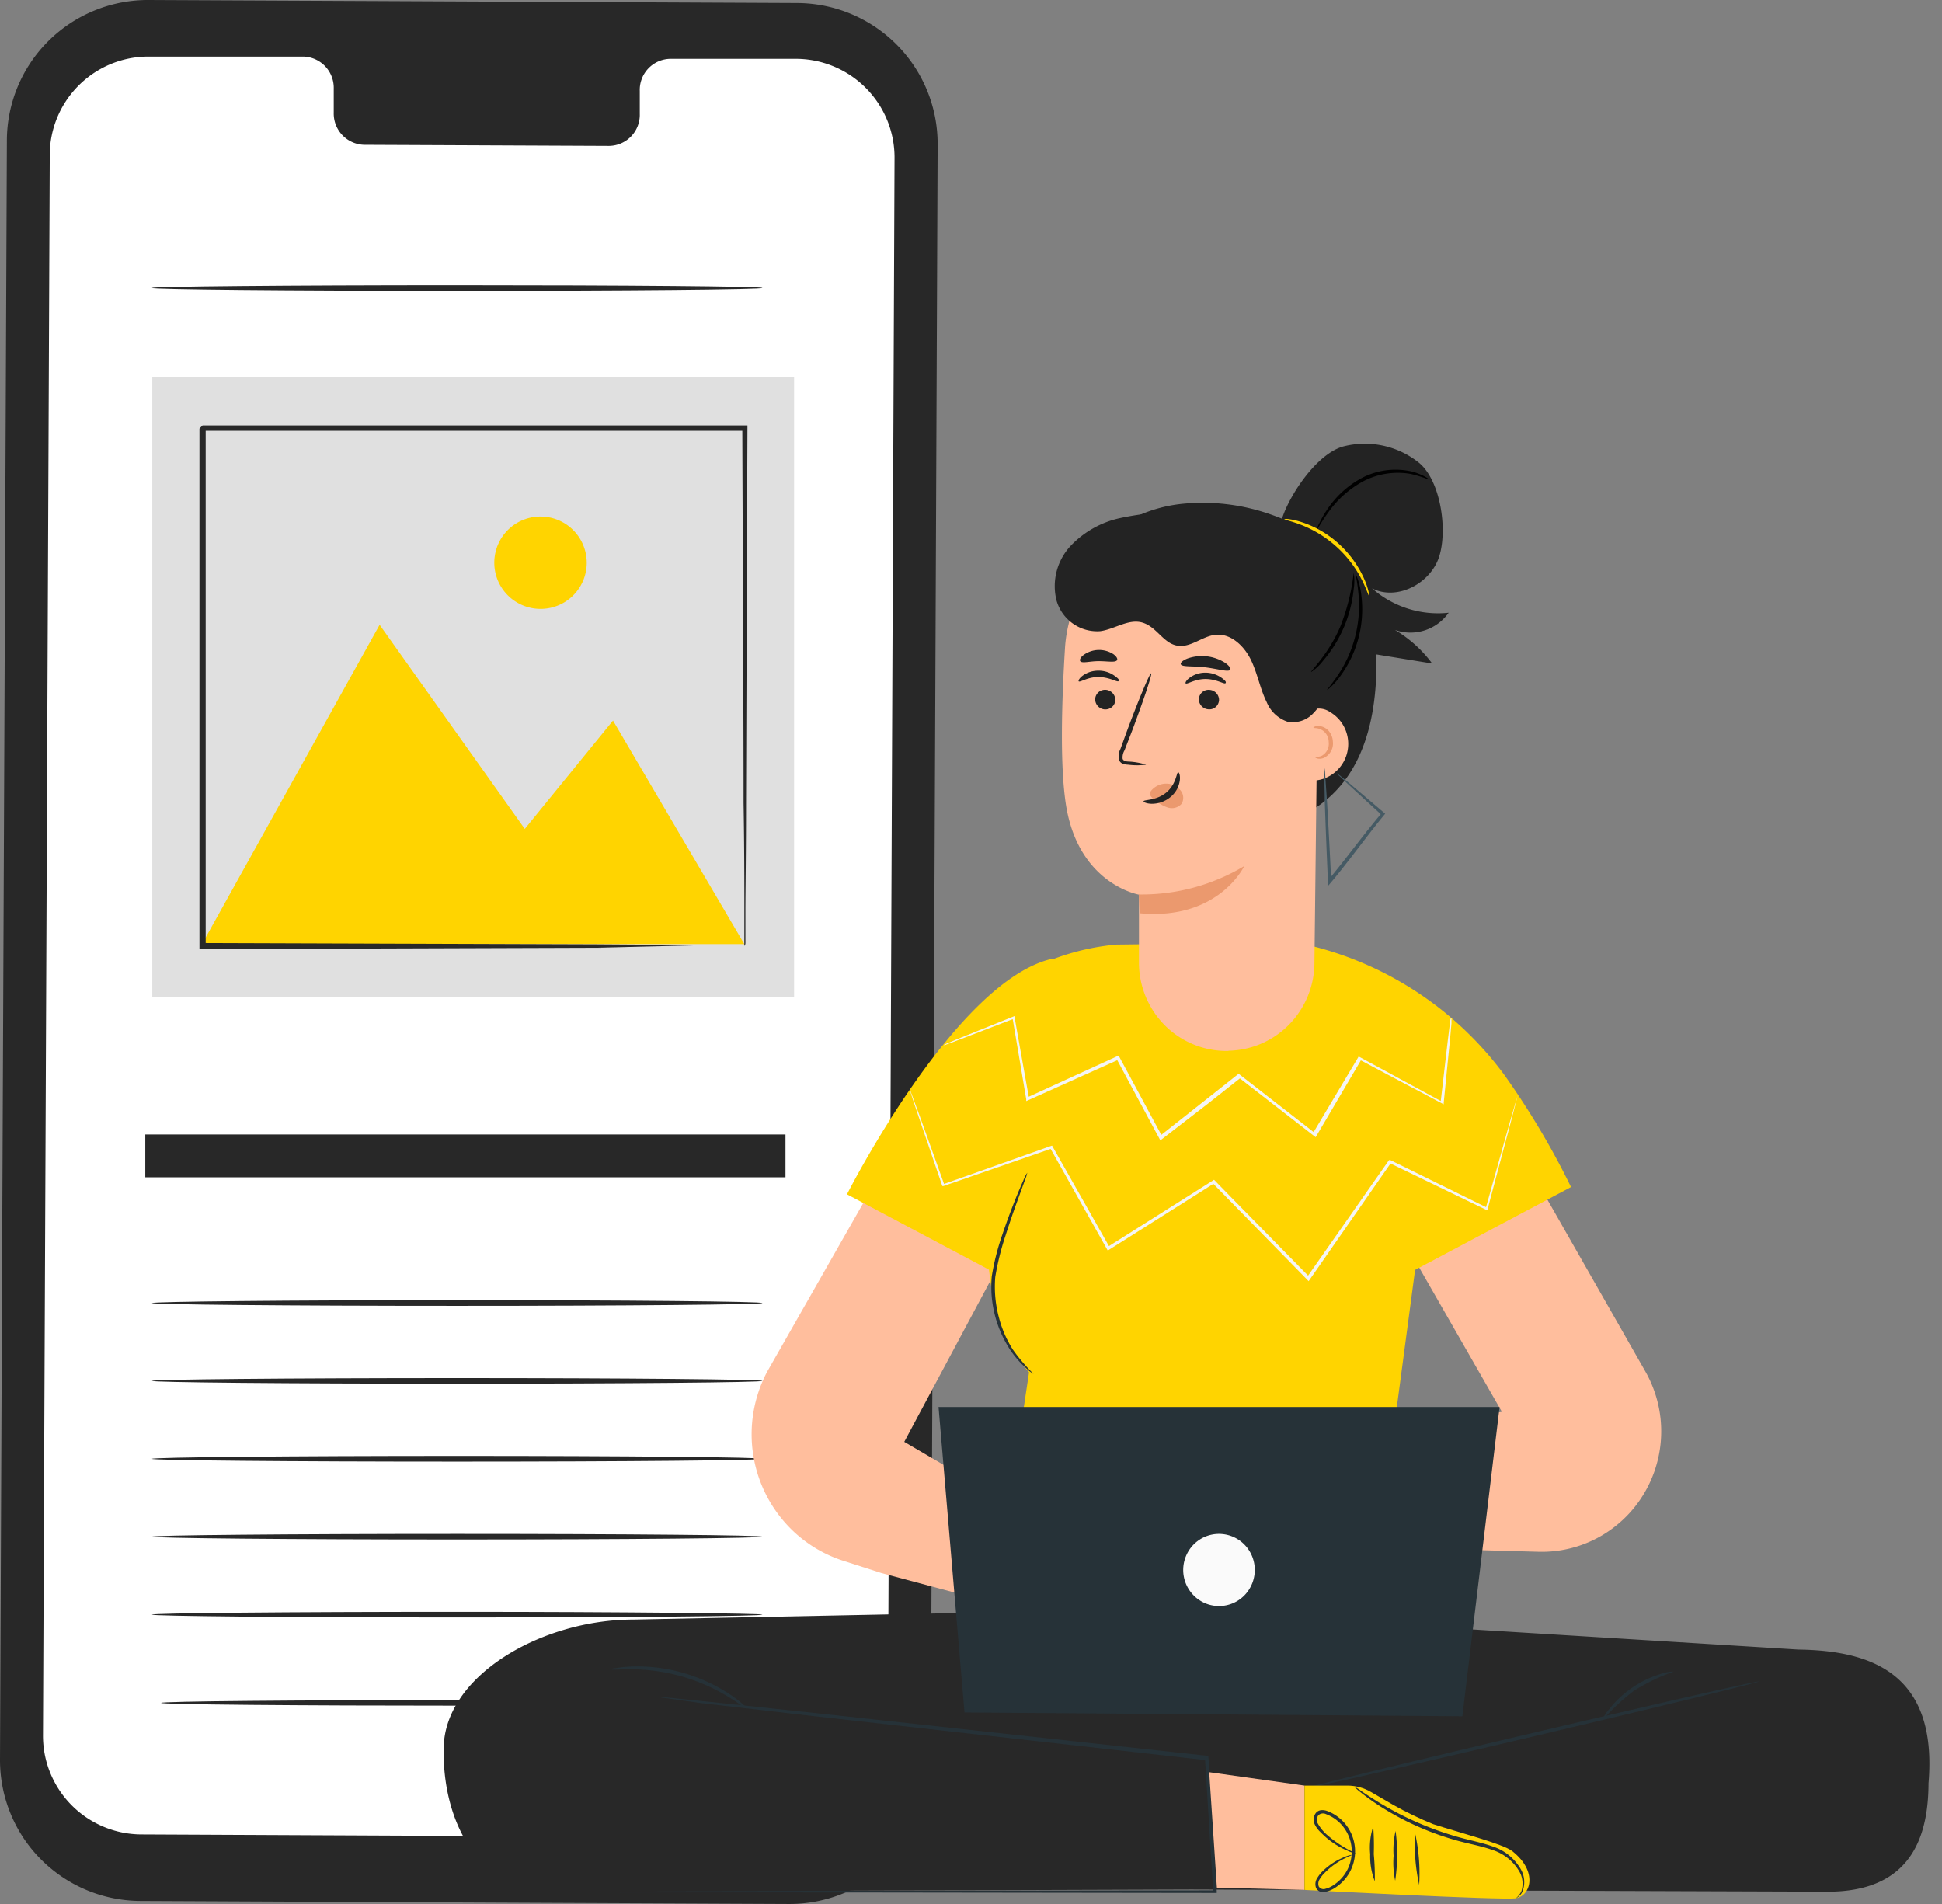 <svg width="102" height="100" fill="none" xmlns="http://www.w3.org/2000/svg"><rect width="100%" height="100%" fill="#808080" stroke="none"/><path d="M41.43 100l-34.048-.158a7.411 7.411 0 01-5.23-2.183A7.398 7.398 0 010 92.421L.361 7.359A7.393 7.393 0 014.973.547 7.41 7.41 0 017.81 0L41.86.158a7.41 7.41 0 016.832 4.587c.37.899.558 1.862.556 2.834l-.362 85.056a7.4 7.4 0 01-4.615 6.818 7.412 7.412 0 01-2.84.547z" fill="#282828"/><path d="M41.815 3.09h-6.603a1.632 1.632 0 00-1.609 1.692v1.19a1.633 1.633 0 01-1.608 1.692L19.12 7.607a1.644 1.644 0 01-1.591-1.691V4.664a1.639 1.639 0 00-1.597-1.692H7.828a5.185 5.185 0 00-4.81 3.172 5.173 5.173 0 00-.405 1.982l-.355 83.02a5.179 5.179 0 003.19 4.8c.629.263 1.304.398 1.985.4l33.981.157a5.192 5.192 0 005.22-5.154l.35-83.026a5.184 5.184 0 00-3.178-4.827 5.196 5.196 0 00-1.991-.406z" fill="#fff"/><path d="M41.256 59.584H7.631v2.25h33.625v-2.25zM40.044 68.437c0 .08-7.18.147-16.029.147-8.85 0-16.034-.068-16.034-.147 0-.078 7.18-.152 16.034-.152 8.855 0 16.029.068 16.029.152zM40.044 15.124c0 .08-7.18.147-16.029.147-8.85 0-16.034-.068-16.034-.147 0-.079 7.18-.146 16.034-.146 8.855 0 16.029.062 16.029.146zM40.044 72.526c0 .079-7.18.146-16.029.146-8.85 0-16.034-.067-16.034-.146 0-.08 7.18-.147 16.034-.147 8.855 0 16.029.068 16.029.147zM40.044 76.62c0 .079-7.18.146-16.029.146-8.85 0-16.034-.067-16.034-.146 0-.08 7.18-.153 16.034-.153 8.855 0 16.029.068 16.029.153zM40.044 80.708c0 .08-7.18.147-16.029.147-8.85 0-16.034-.068-16.034-.147 0-.079 7.18-.146 16.034-.146 8.855 0 16.029.067 16.029.146zM40.044 84.802c0 .08-7.18.147-16.029.147-8.85 0-16.034-.068-16.034-.147 0-.079 7.18-.146 16.034-.146 8.855 0 16.029.084 16.029.146zM40.517 89.438c0 .084-7.18.146-16.029.146-8.85 0-16.028-.062-16.028-.146 0-.085 7.173-.147 16.028-.147 8.855 0 16.029.068 16.029.147z" fill="#282828"/><path d="M41.71 19.788H7.998v32.59h33.71v-32.59z" fill="#E0E0E0"/><path d="M10.61 49.585l9.329-16.77 7.624 10.72 4.634-5.69 6.896 11.74H10.61zM30.817 29.555a2.424 2.424 0 01-2.9 2.378 2.428 2.428 0 01-1.908-1.905 2.423 2.423 0 012.38-2.898 2.428 2.428 0 012.428 2.425z" fill="#FFD400"/><path d="M39.095 49.676a1.17 1.17 0 010-.13v-.383-1.467c0-1.291 0-3.158-.04-5.532 0-4.76-.039-11.538-.067-19.675l.135.136H10.645c-.04.033.299-.305.158-.158v27.197l-.141-.135 20.594.068 5.813.04H39.022 37.125l-5.83.14-20.684.068h-.135v-.141-12.846V22.507l.163-.165h28.619v.142c-.033 8.17-.056 14.983-.073 19.737 0 2.363-.028 4.218-.034 5.504v1.804c0 .09-.05.152-.056.147zM94.454 86.637l-26.797-1.654c-.17-.384-.281-.609-.281-.609l-7.263.145-2.364-.145-.094.196-24.379.49c-4.862 0-9.973 2.984-9.973 6.803-.06 3.627 1.688 7.58 6.043 7.49l33.215-.113 33.218.113c4.354.09 5.506-2.557 5.513-5.694.497-5.85-3.127-6.971-6.838-7.022z" fill="#282828"/><path d="M32.394 99.36h.629l1.8-.019 6.683-.029 22.313-.029-.093.102c-.047-.725-.094-1.52-.144-2.31-.1-1.621-.198-3.214-.292-4.715l.083.087-20.546-2.303-6.09-.704-1.637-.235-.425-.058a1.401 1.401 0 01-.144-.022.542.542 0 01.144 0l.429.036 1.64.167 6.097.645 20.554 2.242h.075v.08c.094 1.516.191 3.108.292 4.714.05.795.097 1.578.144 2.31v.102h-.1l-22.314-.029H32.578l-.184-.032z" fill="#263238"/><path d="M39.243 89.752c-.022.026-.36-.243-.94-.602a9.969 9.969 0 00-2.44-1.088 10.104 10.104 0 00-2.638-.391c-.683 0-1.108.043-1.112 0-.003-.044.101-.04.295-.07.27-.043.544-.068.817-.076a8.754 8.754 0 012.689.345c.874.253 1.704.64 2.462 1.146.229.153.448.322.655.504.08.067.152.145.212.232zM92.374 88.316c0 .051-5.276 1.338-11.805 2.876-6.528 1.538-11.837 2.746-11.847 2.695-.011-.05 5.272-1.338 11.804-2.876 6.532-1.538 11.834-2.745 11.848-2.695z" fill="#263238"/><path d="M87.904 87.797c-.725.255-1.42.59-2.073.998-.615.462-1.178.99-1.68 1.574.08-.217.203-.417.36-.588a5.473 5.473 0 012.717-1.864c.216-.082.445-.123.676-.12z" fill="#263238"/><path d="M77.928 57.137l8.49 14.891a6.358 6.358 0 01.169 5.98 6.295 6.295 0 01-2.39 2.6 6.23 6.23 0 01-3.401.893l-13.032-.362-.36-4.777 11.48-2.212-7.74-13.499 6.784-3.514zM46.297 82.618l11.984 3.2.26-3.627-11.046-6.463L55.56 60.64l-6.77-3.507-8.486 14.892a7.017 7.017 0 001.39 8.422 6.908 6.908 0 002.605 1.53l1.998.641z" fill="#FFBE9D"/><path d="M74.325 66.697l8.191-4.352a41.87 41.87 0 00-3.509-5.897 17.946 17.946 0 00-10.94-6.95l-9.422.113c-1.151.102-2.282.363-3.362.776v-.036c-5.11 1.139-10.797 12.375-10.797 12.375l7.454 3.956.165 1.183a8.071 8.071 0 001.944 4.21l-2.16 14.384 24.196.508-3.088-10.296 1.328-9.974z" fill="#FFD400"/><path d="M54.283 72.159a1.807 1.807 0 01-.36-.276 5.158 5.158 0 01-.824-.925 6.048 6.048 0 01-1.008-3.924c.12-.74.303-1.468.55-2.176.22-.656.44-1.237.63-1.723.191-.485.36-.87.479-1.138.053-.142.122-.277.205-.403a2.201 2.201 0 01-.14.432c-.112.312-.252.696-.421 1.16-.17.465-.382 1.088-.587 1.727a14.085 14.085 0 00-.533 2.157c-.06.732.01 1.47.206 2.177.154.58.397 1.133.72 1.639.323.455.686.88 1.083 1.273zM50.659 89.941l-1.364-16.045h29.468l-1.954 16.245-26.15-.2z" fill="#263238"/><path d="M65.905 82.452c0 .374-.11.741-.315 1.053a1.866 1.866 0 01-2.892.29 1.899 1.899 0 01-.407-2.066 1.89 1.89 0 01.694-.85 1.868 1.868 0 012.37.238 1.9 1.9 0 01.55 1.335z" fill="#FAFAFA"/><path d="M63.51 93.078l5.007.704v5.48l-4.603-.12-.403-6.064z" fill="#FFBE9D"/><path d="M68.517 93.782h2.249c.437 0 .867.116 1.245.337l1.188.69c.67.375 1.362.708 2.073.997 1.367.442 3.667 1.037 4.153 1.414 1.382 1.088.96 2.347.201 2.48-.665.117-11.11-.438-11.11-.438v-5.48z" fill="#FFD400"/><path d="M72.208 98.808a3.627 3.627 0 01-.241-1.425c-.048-.49.006-.983.158-1.45.037.482.047.966.03 1.45.045.474.063.95.053 1.425zM73.279 98.78a4.662 4.662 0 01-.083-1.31c-.03-.438.005-.878.104-1.306.118.869.11 1.75-.021 2.615zM74.539 98.997a9.802 9.802 0 01-.21-2.698c.195.885.265 1.793.21 2.698zM71.237 97.35a1.635 1.635 0 01-.46-.148 4.312 4.312 0 01-1.127-.697 8.044 8.044 0 01-.32-.304 1.342 1.342 0 01-.288-.41.58.58 0 01.064-.562.41.41 0 01.281-.156.715.715 0 01.302.036c.392.142.737.392.997.72a2.27 2.27 0 01-.525 3.295c-.156.11-.332.19-.518.232a.572.572 0 01-.292 0 .385.385 0 01-.227-.2.576.576 0 01.065-.522c.08-.133.176-.255.288-.362.32-.312.696-.558 1.109-.726.146-.07.303-.116.464-.134 0 0-.159.065-.436.2-.387.192-.74.448-1.043.758a1.592 1.592 0 00-.256.326.438.438 0 00-.05.384.295.295 0 00.36.12c.162-.042.314-.114.45-.214.318-.214.571-.513.732-.863a2.11 2.11 0 00-.251-2.173 2.081 2.081 0 00-.91-.67.357.357 0 00-.403.061.418.418 0 00-.043.403c.139.256.326.483.55.667.448.384.95.7 1.487.94zM79.626 99.7a1.3 1.3 0 00.274-.344 1.29 1.29 0 00-.148-1.142 2.521 2.521 0 00-1.389-1.06c-.633-.228-1.393-.34-2.16-.58a14.906 14.906 0 01-3.717-1.708c-.44-.283-.781-.537-1.011-.725a2.526 2.526 0 01-.342-.301c.137.065.266.147.385.243.241.16.59.395 1.04.663a16.7 16.7 0 003.7 1.64c.752.235 1.504.362 2.16.598.602.198 1.113.61 1.439 1.157a1.35 1.35 0 01.093 1.24.748.748 0 01-.23.258.267.267 0 01-.094.062z" fill="#263238"/><path d="M76.236 53.445v.301c-.018.214-.047.504-.079.877-.08.78-.19 1.894-.328 3.294V58l-.075-.04-4.344-2.303.104-.029-2.36 4.011-.05.087-.08-.061-3.959-3.072h.115l-1.73 1.367-2.42 1.868-.086.069-.05-.098-2.25-4.189.112.04-4.765 2.14-.09.04v-.095l-.72-4.276.072.044-2.728 1.048-.72.272-.187.065h-.064s.018 0 .057-.032l.184-.08.72-.298 2.71-1.088.064-.025v.065c.213 1.194.465 2.622.76 4.265l-.126-.043 4.754-2.176.076-.033.04.073c.719 1.323 1.468 2.727 2.256 4.185l-.14-.029 2.36-1.864L65 56.44l.058-.044.057.044 3.96 3.079-.13.025 2.379-3.99.036-.065.068.036 4.319 2.34-.083.047.382-3.29.107-.87c0-.094.026-.167.033-.225a.193.193 0 01.05-.083z" fill="#F5F5F5"/><path d="M79.717 57.481a.468.468 0 01-.018.105c-.022.08-.044.182-.076.309-.076.283-.176.678-.31 1.186-.277 1.044-.68 2.538-1.176 4.413l-.022.073-.065-.033-5.078-2.455.1-.025-4.275 6.143-.064.091-.076-.08-4.11-4.196c-.288-.294-.576-.591-.864-.881h.12l-5.54 3.5-.079.05-.047-.083-2.987-5.313.094.036-5.694 1.973h-.054l-.018-.05-1.263-3.697c-.14-.42-.252-.747-.327-.979-.033-.105-.062-.188-.083-.254l-.022-.09a.574.574 0 01.04.083c.021.066.054.145.093.25.083.229.202.555.36.972l1.328 3.707-.072-.036 5.661-2.01.062-.021.032.054 3.005 5.306-.126-.033 5.535-3.492.065-.04.05.05.864.886 4.107 4.181h-.14l4.296-6.133.054-.032.058.029 5.064 2.488-.083.022 1.23-4.396.343-1.179c.036-.127.068-.228.09-.305.021-.076.018-.094.018-.094z" fill="#F5F5F5"/><path d="M76.089 32.181a5.24 5.24 0 01-4.024-1.28c1.31.667 3.06-.247 3.52-1.654.46-1.407.083-4.018-1.062-4.947a4.537 4.537 0 00-3.959-.856c-1.35.363-2.778 2.434-3.22 3.768l.025.044a12.973 12.973 0 00-.627-.236 10.72 10.72 0 00-4.65-.558 7.49 7.49 0 00-4.257 1.89l9.149 14.822c1.662-.149 3.134-1.277 4.005-2.713.871-1.436 1.206-3.14 1.288-4.82.022-.42.019-.849 0-1.273l2.944.479a6.61 6.61 0 00-1.957-1.763c.504.18 1.052.188 1.562.025s.953-.489 1.263-.928z" fill="#232323"/><path d="M64.518 55.186a4.586 4.586 0 003.183-1.369 4.657 4.657 0 001.337-3.216l.213-18.438a1.476 1.476 0 00-.364-1 1.453 1.453 0 00-.939-.49l-7.73-1.97c-2.477-.265-4.121 2.807-4.28 5.313-.172 2.782-.277 6.166.05 8.258.66 4.175 3.834 4.715 3.834 4.715v3.594a4.668 4.668 0 001.39 3.299 4.598 4.598 0 003.31 1.315l-.004-.011z" fill="#FFBE9D"/><path d="M57.522 36.718a.535.535 0 00.71.513.507.507 0 00.348-.459.539.539 0 00-.712-.514.51.51 0 00-.346.46zM56.658 35.786c.065.069.468-.232 1.04-.228.572.003.99.29 1.051.217.061-.072-.036-.156-.22-.29a1.432 1.432 0 00-.842-.261 1.385 1.385 0 00-.828.268c-.176.135-.233.262-.201.294zM62.967 36.718a.535.535 0 00.51.537.503.503 0 00.5-.285.514.514 0 00.051-.197.534.534 0 00-.515-.54.507.507 0 00-.496.288.518.518 0 00-.05.197zM62.276 35.891c.065.073.468-.228 1.04-.228.572 0 .99.29 1.051.22.061-.068-.036-.159-.22-.293a1.482 1.482 0 00-.842-.261c-.297 0-.587.094-.827.272-.177.134-.234.261-.202.29zM60.2 40.163c-.3-.095-.612-.15-.926-.166-.147 0-.284-.048-.31-.145a.73.73 0 01.098-.44l.432-1.116c.597-1.596 1.033-2.902.968-2.93-.065-.03-.601 1.247-1.202 2.843-.144.391-.28.768-.41 1.127a.837.837 0 00-.076.577.362.362 0 00.237.214c.082.021.165.033.249.036.312.04.627.04.94 0z" fill="#232323"/><path d="M59.807 46.978c1.95.03 3.87-.486 5.546-1.49 0 0-1.346 2.865-5.492 2.477l-.054-.987zM60.444 41.553a1.03 1.03 0 01.921-.389.953.953 0 01.652.363.612.612 0 01.043.69.687.687 0 01-.748.188 2.104 2.104 0 01-.72-.439.602.602 0 01-.162-.17.194.194 0 010-.214" fill="#EB996E"/><path d="M61.883 40.563c-.093 0-.093.62-.626 1.062-.532.443-1.19.363-1.194.464 0 .037.147.12.424.127.366.003.72-.126 1-.362.27-.222.442-.54.483-.889.025-.25-.043-.406-.087-.402zM62.017 34.883c.058.16.63.084 1.3.167.669.083 1.212.265 1.302.123.04-.065-.058-.214-.273-.362a2.268 2.268 0 00-1.983-.222c-.245.098-.367.214-.346.294zM56.737 34.724c.1.13.493 0 .968 0s.875.087.965-.051c.043-.066-.022-.196-.198-.32a1.382 1.382 0 00-1.559.048c-.165.123-.22.257-.176.322z" fill="#232323"/><path d="M68.775 37.342a1.03 1.03 0 011.08.054c.384.224.68.575.836.993.156.419.163.88.02 1.303a1.93 1.93 0 01-.802 1.02 1.906 1.906 0 01-1.264.275" fill="#FFBE9D"/><path d="M69.067 39.75c0-.029.162.036.36-.058a.723.723 0 00.36-.725.73.73 0 00-.443-.671c-.209-.084-.36-.044-.36-.076 0-.033.14-.131.414-.07.158.04.3.129.403.255.127.156.199.35.206.55a.829.829 0 01-.519.868c-.291.09-.45-.055-.42-.073z" fill="#EB996E"/><path d="M70.197 40.606s.072.04.191.134l.508.417 1.8 1.53.057.052-.05.061c-.666.805-1.408 1.814-2.24 2.869-.19.236-.377.468-.56.686l-.155.18V46.3a404.999 404.999 0 01-.17-4.283c0-.515-.021-.94-.028-1.273a2.552 2.552 0 010-.464c.036.15.055.305.057.46.022.334.05.758.087 1.27.064 1.088.147 2.582.226 4.28l-.162-.055.555-.686c.83-1.048 1.58-2.052 2.263-2.85v.112l-1.738-1.592-.479-.453a.93.93 0 01-.162-.16z" fill="#455A64"/><path d="M61.841 26.879a15 15 0 00-3.016.333 5.06 5.06 0 00-2.613 1.48 3.097 3.097 0 00-.72 2.847c.141.493.446.922.864 1.215.417.293.922.433 1.43.396.762-.102 1.493-.672 2.23-.447.738.225 1.08 1.07 1.8 1.204.72.135 1.335-.507 2.048-.569.792-.069 1.475.584 1.828 1.298.353.715.486 1.527.839 2.242a1.814 1.814 0 001.08 1.023 1.46 1.46 0 001.291-.363c.338-.325.597-.725.756-1.168a6.525 6.525 0 00-.425-5.748 6.458 6.458 0 00-2.035-2.134 6.399 6.399 0 00-2.766-1" fill="#232323"/><path d="M71.918 31.31c-.033 0-.13-.333-.382-.844a6.063 6.063 0 00-3.203-2.902c-.532-.203-.882-.265-.878-.297a.715.715 0 01.252 0c.227.033.451.086.67.16a5.364 5.364 0 011.95 1.142 5.497 5.497 0 011.328 1.842c.095.21.17.429.223.653.04.156.04.243.04.247z" fill="#FFD400"/><path d="M75.08 25.2a6.719 6.719 0 00-.996-.312 3.932 3.932 0 00-2.43.362 5.374 5.374 0 00-1.875 1.643c-.385.526-.565.896-.593.881a.766.766 0 01.1-.272c.11-.238.24-.467.385-.685a5.053 5.053 0 011.9-1.737 3.817 3.817 0 012.52-.33c.257.057.506.15.738.275.18.098.259.164.252.175zM71.1 30.088c.046.284.046.573 0 .856a6.819 6.819 0 01-1.612 3.765 2.625 2.625 0 01-.623.587c-.05-.043.925-.942 1.544-2.419.35-.895.583-1.832.691-2.789z" fill="#000"/><path d="M71.22 30.19s.046.083.1.24c.076.224.13.454.162.689a5.933 5.933 0 01-1.108 4.424c-.14.191-.296.368-.468.53-.122.112-.19.17-.202.16-.01-.012.234-.284.562-.766a6.538 6.538 0 001.08-4.33c-.054-.584-.148-.936-.126-.947z" fill="#000"/></svg>